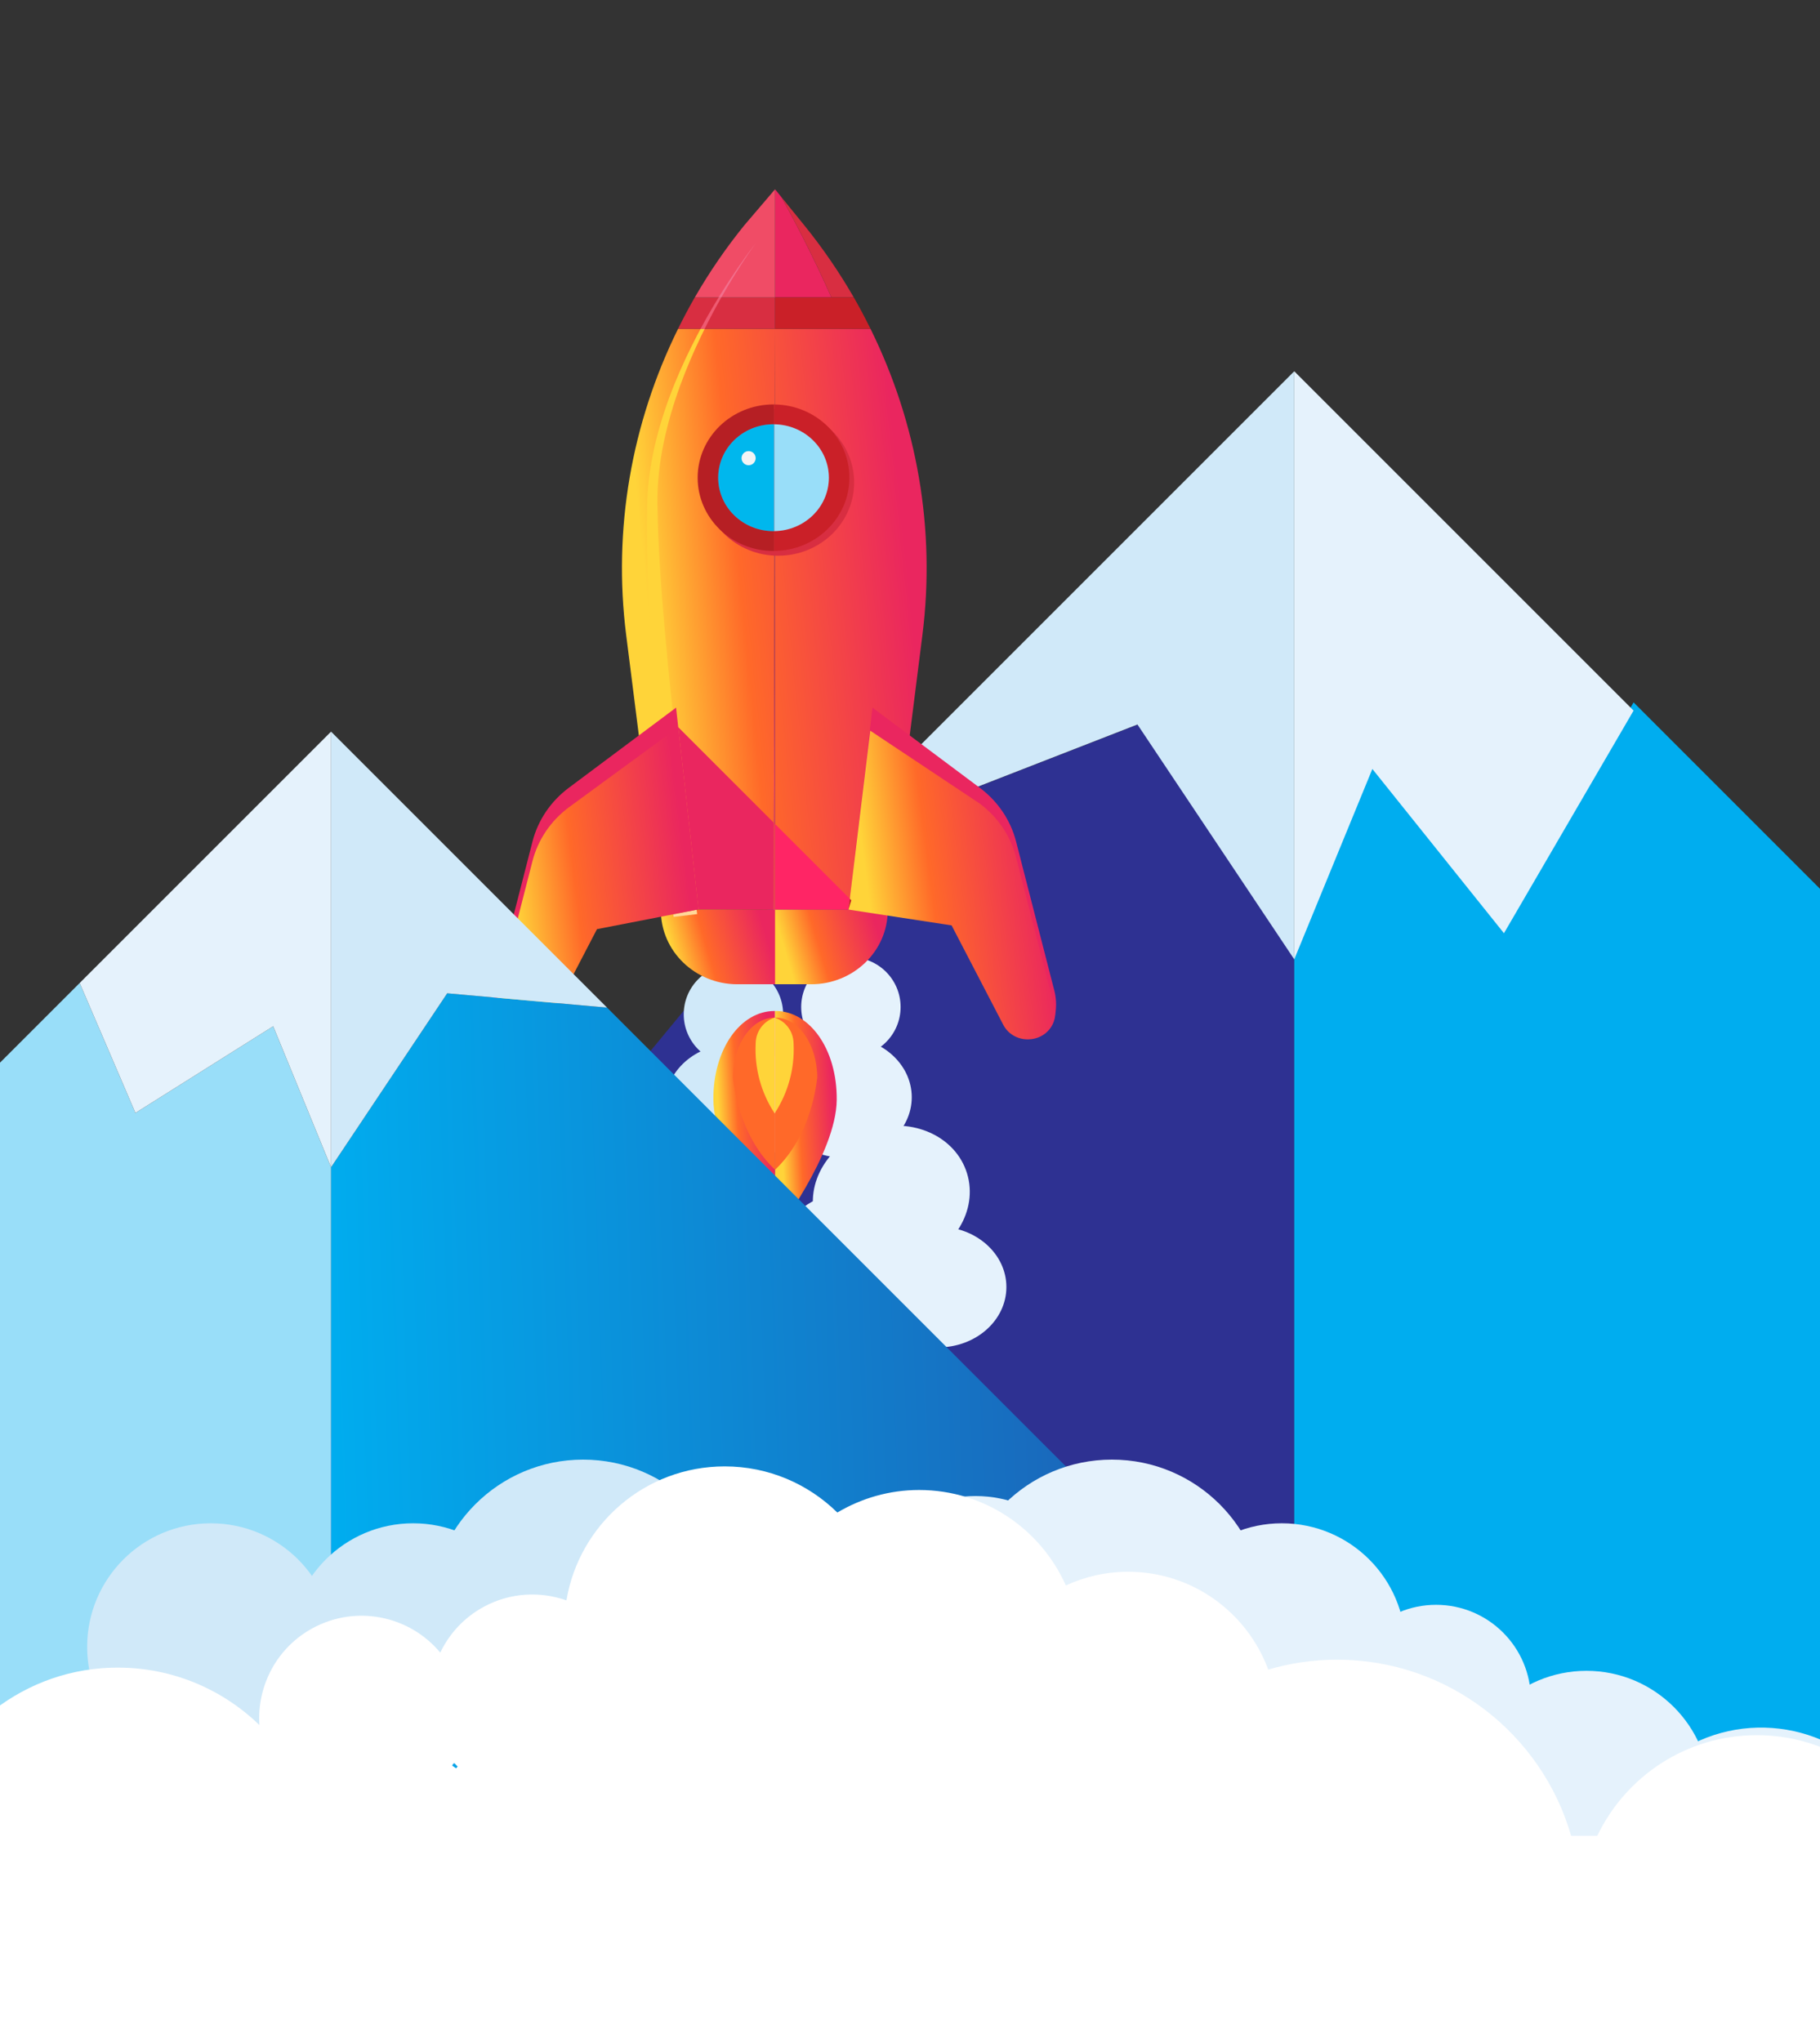 <svg xmlns="http://www.w3.org/2000/svg" width="500" height="561" viewBox="0 0 500 561" fill="none"><rect x="0" y="0" width="500" height="561" fill="#333333" stroke="none"/><g clip-path="url(#clip0_540_1441)"><path d="M312.606 199.039L355.562 263.394V575.999H60.778H-58.653L224.449 233.376L312.606 199.039Z" fill="#2E3192"></path><path d="M355.564 574.737V261.313L377.024 209.008L413.174 254.135L448.785 192.971L660.875 405.058L830.535 574.721L355.564 574.737Z" fill="#00ADEF"></path><path d="M355.561 263.563L312.488 199.04L224.092 233.467L260.923 196.638L355.561 102V263.563Z" fill="#D0E9F9"></path><path d="M377.024 211.259L355.563 263.563V102L422.465 168.902L448.785 195.221L413.174 256.386L377.024 211.259Z" fill="#E5F2FC"></path><path d="M220.109 276.653C220.109 284.194 226.221 290.309 233.762 290.309C241.301 290.309 247.416 284.194 247.416 276.653C247.416 269.112 241.301 263 233.762 263C226.221 263 220.109 269.112 220.109 276.653Z" fill="#E5F2FC"></path><path d="M213 301.445C213 310.605 221.391 318.03 231.74 318.03C242.089 318.03 250.48 310.605 250.48 301.445C250.48 292.283 242.089 284.857 231.74 284.857C221.391 284.857 213 292.283 213 301.445Z" fill="#E5F2FC"></path><path d="M239 353.588C239 362.747 247.391 370.173 257.74 370.173C268.089 370.173 276.48 362.747 276.48 353.588C276.48 344.426 268.089 337 257.74 337C247.391 337 239 344.426 239 353.588Z" fill="#E5F2FC"></path><path d="M224.074 335.156C227.205 345.319 239.054 350.69 250.536 347.153C262.022 343.614 268.792 332.505 265.66 322.34C262.526 312.179 250.68 306.807 239.195 310.344C227.712 313.882 220.942 324.991 224.074 335.156Z" fill="#E5F2FC"></path><path d="M212.765 352.9C215.896 363.063 227.744 368.434 239.227 364.897C250.712 361.358 257.483 350.249 254.351 340.084C251.217 329.924 239.371 324.551 227.886 328.088C216.403 331.627 209.633 342.735 212.765 352.9Z" fill="#E5F2FC"></path><path d="M215.147 278.651C215.147 286.192 209.032 292.304 201.494 292.304C193.953 292.304 187.841 286.192 187.841 278.651C187.841 271.112 193.953 265 201.494 265C209.032 265 215.147 271.112 215.147 278.651Z" fill="#D0E9F9"></path><path d="M208.81 323.194C208.81 330.735 202.697 336.85 195.156 336.85C187.616 336.85 181.505 330.735 181.505 323.194C181.505 315.653 187.616 309.541 195.156 309.541C202.697 309.541 208.81 315.653 208.81 323.194Z" fill="#D0E9F9"></path><path d="M220.233 303.396C220.233 312.556 211.842 319.982 201.493 319.982C191.141 319.982 182.752 312.556 182.752 303.396C182.752 294.234 191.141 286.809 201.493 286.809C211.842 286.809 220.233 294.234 220.233 303.396Z" fill="#D0E9F9"></path><path d="M211.779 349.093C208.646 359.258 196.797 364.628 185.315 361.089C173.832 357.55 167.059 346.442 170.191 336.279C173.325 326.116 185.173 320.743 196.656 324.282C208.139 327.819 214.911 338.93 211.779 349.093Z" fill="#D0E9F9"></path><path d="M202.296 363.643C199.164 373.809 187.316 379.179 175.833 375.64C164.35 372.103 157.578 360.995 160.712 350.83C163.843 340.667 175.692 335.294 187.174 338.833C198.657 342.372 205.427 353.478 202.296 363.643Z" fill="#D0E9F9"></path><path d="M212.927 52V81.706H228.41C223.006 69.493 217.571 59.35 214.664 54.142L212.927 52Z" fill="#EA265F"></path><path d="M220.941 61.878L214.663 54.141C217.57 59.349 223.005 69.492 228.409 81.705H234.558C230.577 74.811 226.048 68.171 220.941 61.878Z" fill="#D82E41"></path><path fill-rule="evenodd" clip-rule="evenodd" d="M232.065 90.334H212.927V249.892H233.096H233.096H243.877L253.409 174.463C257.076 145.453 251.971 116.304 239.15 90.334H232.065H232.065ZM172.026 174.464C168.358 145.453 173.463 116.305 186.282 90.334H212.927L212.508 249.892H181.557L172.026 174.464Z" fill="url(#paint0_linear_540_1441)"></path><path d="M212.927 90.334L212.507 249.892H212.927V90.334Z" fill="#EF495C"></path><path d="M212.927 81.705V90.335H239.15C237.71 87.419 236.193 84.536 234.559 81.705H212.927Z" fill="#CA2028"></path><path d="M212.927 81.705H190.874C189.24 84.536 187.722 87.419 186.282 90.335H212.927V81.705Z" fill="#D82E41"></path><path d="M204.492 61.879C199.386 68.172 194.855 74.812 190.875 81.706H212.927V52L204.492 61.879Z" fill="#F04C66"></path><path d="M212.507 270.406H222.848C234.462 270.406 243.877 261.313 243.877 250.097V249.893H212.507V270.406Z" fill="url(#paint1_linear_540_1441)"></path><path d="M239.699 194.41L269.189 216.447C274.134 220.142 277.64 225.341 279.142 231.199L289.681 272.271C290.835 276.774 289.949 283.747 285.145 283.807L282.399 281.205C279.546 281.241 276.917 279.7 275.639 277.235L261.427 249.894H233.096L239.699 194.41Z" fill="#EA265F"></path><path d="M239.076 200.738L269.189 220.786C274.134 224.48 277.64 229.677 279.142 235.537L289.681 276.608C290.836 281.113 287.345 285.482 282.541 285.541L282.399 285.543C279.546 285.579 276.917 284.037 275.639 281.574L261.427 254.231L233.096 249.892L239.076 200.738Z" fill="url(#paint2_linear_540_1441)"></path><path d="M212.927 270.406H202.584C190.972 270.406 181.556 261.313 181.556 250.097V249.893H212.927V270.406Z" fill="url(#paint3_linear_540_1441)"></path><path d="M214.018 112.424L213.809 112.414C202.296 112.414 192.965 121.429 192.965 132.546C192.965 143.665 202.296 152.679 213.809 152.679L214.018 152.67C225.433 152.56 234.654 143.596 234.654 132.546C234.654 121.497 225.433 112.534 214.018 112.424Z" fill="#D82E41"></path><path d="M212.507 145.924C204.112 145.924 197.305 139.352 197.305 131.242C197.305 123.133 204.112 116.559 212.507 116.559L212.715 116.57V111.12L212.507 111.109C200.994 111.109 191.663 120.124 191.663 131.242C191.663 142.361 200.994 151.374 212.507 151.374L212.715 151.365V145.915L212.507 145.924Z" fill="#B61F24"></path><path d="M233.352 131.241C233.352 120.191 224.131 111.229 212.715 111.119V116.569C221.013 116.679 227.709 123.2 227.709 131.241C227.709 139.283 221.013 145.805 212.715 145.914V151.364C224.131 151.255 233.352 142.291 233.352 131.241Z" fill="#CA2028"></path><path d="M197.305 131.243C197.305 139.353 204.112 145.925 212.507 145.925L212.715 145.916V116.571L212.507 116.561C204.112 116.561 197.305 123.134 197.305 131.243Z" fill="#00B7ED"></path><path d="M227.709 131.242C227.709 123.201 221.013 116.68 212.715 116.57V145.915C221.013 145.806 227.709 139.284 227.709 131.242Z" fill="#99DEF9"></path><path d="M207.604 125.875C207.604 126.946 206.736 127.816 205.663 127.816C204.591 127.816 203.722 126.946 203.722 125.875C203.722 124.803 204.591 123.934 205.663 123.934C206.736 123.934 207.604 124.803 207.604 125.875Z" fill="#F3F4F5"></path><path d="M185.073 251.903C185.073 251.903 185.047 251.656 184.997 251.178L191.374 249.938C191.48 250.719 191.536 251.128 191.536 251.128L185.073 251.903Z" fill="#FFD89A"></path><path d="M180.323 198.454C180.149 196.137 179.979 193.779 179.812 191.388C179.426 185.775 179.039 179.976 178.72 174.074C178.39 168.175 178.103 162.177 177.931 156.168C177.724 150.163 177.685 144.142 177.788 138.207C177.861 136.654 177.901 135.269 178.053 133.753C178.191 132.255 178.349 130.773 178.579 129.328C178.988 126.421 179.591 123.589 180.263 120.83C183.029 109.798 187.357 100.11 191.513 92.126C191.831 91.519 192.148 90.921 192.463 90.334H193.586C193.217 91.076 192.848 91.835 192.478 92.609C188.636 100.682 184.704 110.438 182.39 121.32C181.832 124.037 181.345 126.816 181.05 129.646C180.875 131.064 180.78 132.479 180.699 133.894C180.602 135.288 180.612 136.844 180.595 138.236C180.683 144.094 180.916 150.051 181.315 156.011C181.681 161.971 182.161 167.929 182.68 173.79C183.188 179.653 183.762 185.418 184.33 190.997C184.473 192.389 184.616 193.769 184.761 195.136L180.323 198.454Z" fill="#FFD439"></path><path d="M193.586 90.335H192.464C194.171 87.164 195.848 84.28 197.426 81.705H198.17C196.708 84.284 195.156 87.169 193.586 90.335Z" fill="#EE5A71"></path><path d="M198.17 81.704H197.425C199.403 78.475 201.224 75.731 202.748 73.508C205.724 69.186 207.604 66.852 207.604 66.852C207.604 66.852 205.809 69.254 202.995 73.673C201.603 75.868 199.952 78.56 198.17 81.704Z" fill="#F26F8D"></path><path d="M185.735 194.41L156.243 216.447C151.301 220.142 147.792 225.341 146.29 231.199L135.751 272.271C134.595 276.774 134.183 283.747 138.986 283.807L143.033 281.205C145.889 281.241 148.513 279.7 149.795 277.235L164.006 249.894L191.892 249.838L185.735 194.41Z" fill="#EA265F"></path><path d="M186.331 199.785L156.243 221.822C151.3 225.516 147.791 230.715 146.289 236.572L135.751 277.644C134.595 282.149 138.088 286.517 142.891 286.577L143.033 286.58C145.888 286.615 148.513 285.075 149.794 282.61L164.005 255.267L191.892 249.837L186.331 199.785Z" fill="url(#paint4_linear_540_1441)"></path><path d="M212.507 249.864L191.892 249.837L186.333 199.785L212.57 226.022L212.507 249.864Z" fill="#EA265F"></path><path d="M233.096 249.892L212.927 249.865V226.379L233.451 246.904L233.096 249.892Z" fill="#FF2565"></path><path d="M212.927 249.864L212.507 249.863L212.57 226.021L212.927 226.378V249.864Z" fill="#EF4052"></path><path d="M233.096 249.894L233.451 246.906L233.459 246.913L233.096 249.894Z" fill="#EF4052"></path><path d="M233.096 249.894L233.459 246.912L233.882 247.335L233.096 249.894Z" fill="#C42026"></path><path d="M212.927 339.001V277.75H212.755C203.477 277.75 195.865 288.172 195.982 302.15C196.109 317.102 212.927 339.001 212.927 339.001Z" fill="url(#paint5_linear_540_1441)"></path><path d="M212.927 339.001V277.75H213.097C222.374 277.75 229.988 288.172 229.87 302.15C229.742 317.102 212.927 339.001 212.927 339.001Z" fill="url(#paint6_linear_540_1441)"></path><path d="M212.461 320.929L212.926 321.383V279.574H212.809C206.475 279.574 201.34 286.962 201.34 296.071L201.359 296.229C202.591 306.282 206.595 315.19 212.461 320.929Z" fill="#FF6929"></path><path d="M213.389 320.929L212.927 321.383V279.574H213.042C219.375 279.574 224.511 286.962 224.511 296.071L224.491 296.229C223.261 306.282 219.256 315.19 213.389 320.929Z" fill="#FF6929"></path><path d="M212.809 305.873L212.752 305.787C209.099 300.181 207.294 293.57 207.592 286.886L207.616 286.369C207.754 283.26 209.803 280.562 212.76 279.59L212.809 279.574V305.873Z" fill="#FFD439"></path><path d="M212.81 305.873V279.574L212.859 279.59C212.881 279.598 212.903 279.605 212.927 279.613V305.693C212.906 305.724 212.886 305.756 212.866 305.787L212.81 305.873Z" fill="#FBF8C2"></path><path d="M212.927 305.693V279.613C215.848 280.603 217.866 283.284 218.004 286.369L218.026 286.886C218.323 293.533 216.54 300.108 212.927 305.693Z" fill="#FFD439"></path><path d="M90.947 320.693V573.68L459.371 571.716L283.23 452.67L312.925 422.974L166.764 276.814L122.857 272.891L90.947 320.693Z" fill="url(#paint7_linear_540_1441)"></path><path d="M90.948 320.695L75.051 281.946L37.203 305.759L21.886 270.062L-198 489.949V573.682H90.948V320.695Z" fill="#99DEF9"></path><path d="M90.947 320.694L122.857 272.892L166.764 276.815L161.058 271.111L90.947 201V320.694Z" fill="#D0E9F9"></path><path d="M75.053 281.945L90.95 320.694V201L41.385 250.567L21.888 270.062L37.204 305.758L75.053 281.945Z" fill="#E5F2FC"></path><path d="M263.605 442.869C263.605 465.992 282.35 484.738 305.473 484.738C328.597 484.738 347.345 465.992 347.345 442.869C347.345 419.745 328.597 401 305.473 401C282.35 401 263.605 419.745 263.605 442.869Z" fill="#E5F2FC"></path><path d="M368.479 466.939C368.479 481.322 380.139 492.985 394.523 492.985C408.908 492.985 420.569 481.322 420.569 466.939C420.569 452.553 408.908 440.893 394.523 440.893C380.139 440.893 368.479 452.553 368.479 466.939Z" fill="#E5F2FC"></path><path d="M318.202 452.452C318.202 471.204 333.404 486.409 352.159 486.409C370.914 486.409 386.117 471.204 386.117 452.452C386.117 433.697 370.914 418.494 352.159 418.494C333.404 418.494 318.202 433.697 318.202 452.452Z" fill="#E5F2FC"></path><path d="M234.016 444.965C234.016 463.72 249.222 478.923 267.974 478.923C286.729 478.923 301.932 463.72 301.932 444.965C301.932 426.211 286.729 411.008 267.974 411.008C249.222 411.008 234.016 426.211 234.016 444.965Z" fill="#E5F2FC"></path><path d="M401.88 492.987C401.88 511.74 417.085 526.945 435.838 526.945C454.593 526.945 469.795 511.74 469.795 492.987C469.795 474.233 454.593 459.027 435.838 459.027C417.085 459.027 401.88 474.233 401.88 492.987Z" fill="#E5F2FC"></path><path d="M449.696 540.724C463.081 559.583 489.216 564.019 508.075 550.638C526.932 537.253 531.37 511.116 517.987 492.26C504.604 473.403 478.468 468.964 459.609 482.347C440.752 495.73 436.313 521.867 449.696 540.724Z" fill="#E5F2FC"></path><path d="M426.783 559.555C437.637 574.848 458.834 578.449 474.128 567.594C489.423 556.739 493.024 535.544 482.169 520.249C471.314 504.955 450.117 501.355 434.824 512.21C419.528 523.064 415.93 544.261 426.783 559.555Z" fill="#E5F2FC"></path><path d="M372.504 473.844C377.077 480.288 386.01 481.804 392.457 477.231C398.903 472.655 400.419 463.722 395.846 457.276C391.27 450.829 382.338 449.313 375.891 453.889C369.447 458.464 367.929 467.395 372.504 473.844Z" fill="#E5F2FC"></path><path d="M381.462 499.348C387.02 507.179 398.699 508.437 407.545 502.157C416.392 495.878 419.06 484.44 413.502 476.61C407.945 468.78 396.266 467.522 387.419 473.799C378.572 480.078 375.905 491.516 381.462 499.348Z" fill="#E5F2FC"></path><path d="M411.382 521.443C420.225 528.233 433.61 525.635 441.28 515.644C448.95 505.655 448 492.051 439.156 485.261C430.311 478.476 416.926 481.071 409.256 491.063C401.586 501.052 402.538 514.657 411.382 521.443Z" fill="#E5F2FC"></path><path d="M202.061 442.869C202.061 465.992 183.316 484.738 160.192 484.738C137.069 484.738 118.321 465.992 118.321 442.869C118.321 419.745 137.069 401 160.192 401C183.316 401 202.061 419.745 202.061 442.869Z" fill="#D0E9F9"></path><path d="M97.186 466.939C97.186 481.322 85.523 492.985 71.139 492.985C56.756 492.985 45.093 481.322 45.093 466.939C45.093 452.553 56.756 440.893 71.139 440.893C85.523 440.893 97.186 452.553 97.186 466.939Z" fill="#D0E9F9"></path><path d="M147.462 452.452C147.462 471.204 132.257 486.409 113.505 486.409C94.75 486.409 79.545 471.204 79.545 452.452C79.545 433.697 94.75 418.494 113.505 418.494C132.257 418.494 147.462 433.697 147.462 452.452Z" fill="#D0E9F9"></path><path d="M231.647 444.965C231.647 463.72 216.442 478.923 197.69 478.923C178.935 478.923 163.732 463.72 163.732 444.965C163.732 426.211 178.935 411.008 197.69 411.008C216.442 411.008 231.647 426.211 231.647 444.965Z" fill="#D0E9F9"></path><path d="M91.858 452.452C91.858 471.204 76.656 486.409 57.901 486.409C39.146 486.409 23.943 471.204 23.943 452.452C23.943 433.697 39.146 418.494 57.901 418.494C76.656 418.494 91.858 433.697 91.858 452.452Z" fill="#D0E9F9"></path><path d="M63.782 492.987C63.782 511.74 48.579 526.945 29.824 526.945C11.069 526.945 -4.133 511.74 -4.133 492.987C-4.133 474.233 11.069 459.027 29.824 459.027C48.579 459.027 63.782 474.233 63.782 492.987Z" fill="#D0E9F9"></path><path d="M0.873 540.947C-13.803 558.817 -40.186 561.408 -58.056 546.734C-75.926 532.06 -78.522 505.675 -63.846 487.805C-49.172 469.935 -22.787 467.344 -4.917 482.018C12.956 496.691 15.547 523.077 0.873 540.947Z" fill="#D0E9F9"></path><path d="M22.41 561.34C10.508 575.833 -10.891 577.936 -25.383 566.034C-39.878 554.132 -41.979 532.736 -30.077 518.243C-18.175 503.746 3.219 501.645 17.716 513.547C32.209 525.447 34.312 546.845 22.41 561.34Z" fill="#D0E9F9"></path><path d="M81.174 484.571C75.08 491.99 63.346 492.424 54.958 485.541C46.576 478.658 44.716 467.06 50.81 459.639C56.904 452.217 68.641 451.783 77.026 458.666C85.41 465.552 87.265 477.147 81.174 484.571Z" fill="#D0E9F9"></path><path d="M43.931 515.967C34.632 522.116 21.46 518.588 14.512 508.083C7.562 497.577 9.465 484.075 18.765 477.923C28.062 471.772 41.231 475.3 48.184 485.807C55.132 496.311 53.226 509.815 43.931 515.967Z" fill="#D0E9F9"></path><path d="M26.572 521.441C17.272 527.592 4.1 524.061 -2.848 513.557C-9.796 503.053 -7.895 489.549 1.405 483.4C10.702 477.248 23.874 480.779 30.824 491.283C37.772 501.79 35.869 515.291 26.572 521.441Z" fill="#D0E9F9"></path><path d="M125.28 485.805L125.723 485.339C125.366 484.958 125.001 484.591 124.667 484.187C124.523 484.484 124.398 484.789 124.247 485.081C124.597 485.311 124.936 485.564 125.28 485.805ZM-398 574.75L-297 451.75C-286 440.75 -265.975 419.773 -249.368 419.773C-224.531 419.773 -202.942 434.314 -191.932 455.704C-185.49 452.428 -178.219 450.543 -170.498 450.543C-157.737 450.543 -146.179 455.608 -137.657 463.805C-131.675 460.801 -124.943 459.07 -117.793 459.07C-97.483 459.07 -80.397 472.731 -75.13 491.353C-69.561 488.837 -63.4 487.402 -56.891 487.402C-43.029 487.402 -30.656 493.765 -22.522 503.724C-17.963 479.352 2.714 460.305 27.843 458.324C44.745 456.992 60.213 463.199 71.267 473.927C70.552 463.232 75.989 452.6 86.059 447.219C98.045 440.812 112.591 443.964 120.95 454.025C123.446 448.811 127.538 444.303 133.029 441.369C140.269 437.497 148.433 437.146 155.616 439.67C159.114 418.789 177.221 402.861 199.096 402.861C211.153 402.861 222.071 407.706 230.036 415.541C236.621 411.632 244.287 409.347 252.5 409.347C270.493 409.347 285.942 420.13 292.816 435.572C298.027 433.179 303.805 431.809 309.915 431.809C327.602 431.809 342.633 443.01 348.416 458.689C354.41 456.929 360.745 455.968 367.308 455.968C397.834 455.968 423.569 476.411 431.625 504.344H438.812C446.663 488.008 463.314 476.703 482.649 476.703C496.831 476.703 509.557 482.808 518.45 492.486C524.544 475.254 540.933 462.884 560.252 462.884C568.509 462.884 576.211 465.182 582.834 469.107C587.53 467.241 592.638 466.182 597.998 466.182C609.303 466.182 619.54 470.753 626.967 478.147C638.516 458.027 660.193 444.466 685.055 444.466C719.64 444.466 748.469 457.101 752 490.75V575.628L-398 574.75Z" fill="white"></path></g><defs><linearGradient id="paint0_linear_540_1441" x1="163.134" y1="271.343" x2="275.829" y2="259.898" gradientUnits="userSpaceOnUse"><stop offset="0.224" stop-color="#FFD439"></stop><stop offset="0.453" stop-color="#FF6929"></stop><stop offset="0.859" stop-color="#EA265F"></stop></linearGradient><linearGradient id="paint1_linear_540_1441" x1="209.61" y1="273.164" x2="248.842" y2="261.55" gradientUnits="userSpaceOnUse"><stop offset="0.224" stop-color="#FFD439"></stop><stop offset="0.453" stop-color="#FF6929"></stop><stop offset="0.859" stop-color="#EA265F"></stop></linearGradient><linearGradient id="paint2_linear_540_1441" x1="227.849" y1="296.945" x2="303.843" y2="287.091" gradientUnits="userSpaceOnUse"><stop offset="0.224" stop-color="#FFD439"></stop><stop offset="0.453" stop-color="#FF6929"></stop><stop offset="0.859" stop-color="#EA265F"></stop></linearGradient><linearGradient id="paint3_linear_540_1441" x1="178.659" y1="273.164" x2="217.892" y2="261.549" gradientUnits="userSpaceOnUse"><stop offset="0.224" stop-color="#FFD439"></stop><stop offset="0.453" stop-color="#FF6929"></stop><stop offset="0.859" stop-color="#EA265F"></stop></linearGradient><linearGradient id="paint4_linear_540_1441" x1="130.322" y1="298.249" x2="205.798" y2="288.761" gradientUnits="userSpaceOnUse"><stop offset="0.224" stop-color="#FFD439"></stop><stop offset="0.453" stop-color="#FF6929"></stop><stop offset="0.859" stop-color="#EA265F"></stop></linearGradient><linearGradient id="paint5_linear_540_1441" x1="194.415" y1="347.236" x2="217.401" y2="346.005" gradientUnits="userSpaceOnUse"><stop offset="0.224" stop-color="#FFD439"></stop><stop offset="0.453" stop-color="#FF6929"></stop><stop offset="0.859" stop-color="#EA265F"></stop></linearGradient><linearGradient id="paint6_linear_540_1441" x1="211.362" y1="347.236" x2="234.344" y2="346.005" gradientUnits="userSpaceOnUse"><stop offset="0.224" stop-color="#FFD439"></stop><stop offset="0.453" stop-color="#FF6929"></stop><stop offset="0.859" stop-color="#EA265F"></stop></linearGradient><linearGradient id="paint7_linear_540_1441" x1="90.871" y1="422.672" x2="459.094" y2="410.055" gradientUnits="userSpaceOnUse"><stop stop-color="#00ADEF"></stop><stop offset="1" stop-color="#2E3192"></stop></linearGradient><clipPath id="clip0_540_1441"><rect width="500" height="561" fill="white"></rect></clipPath></defs></svg>